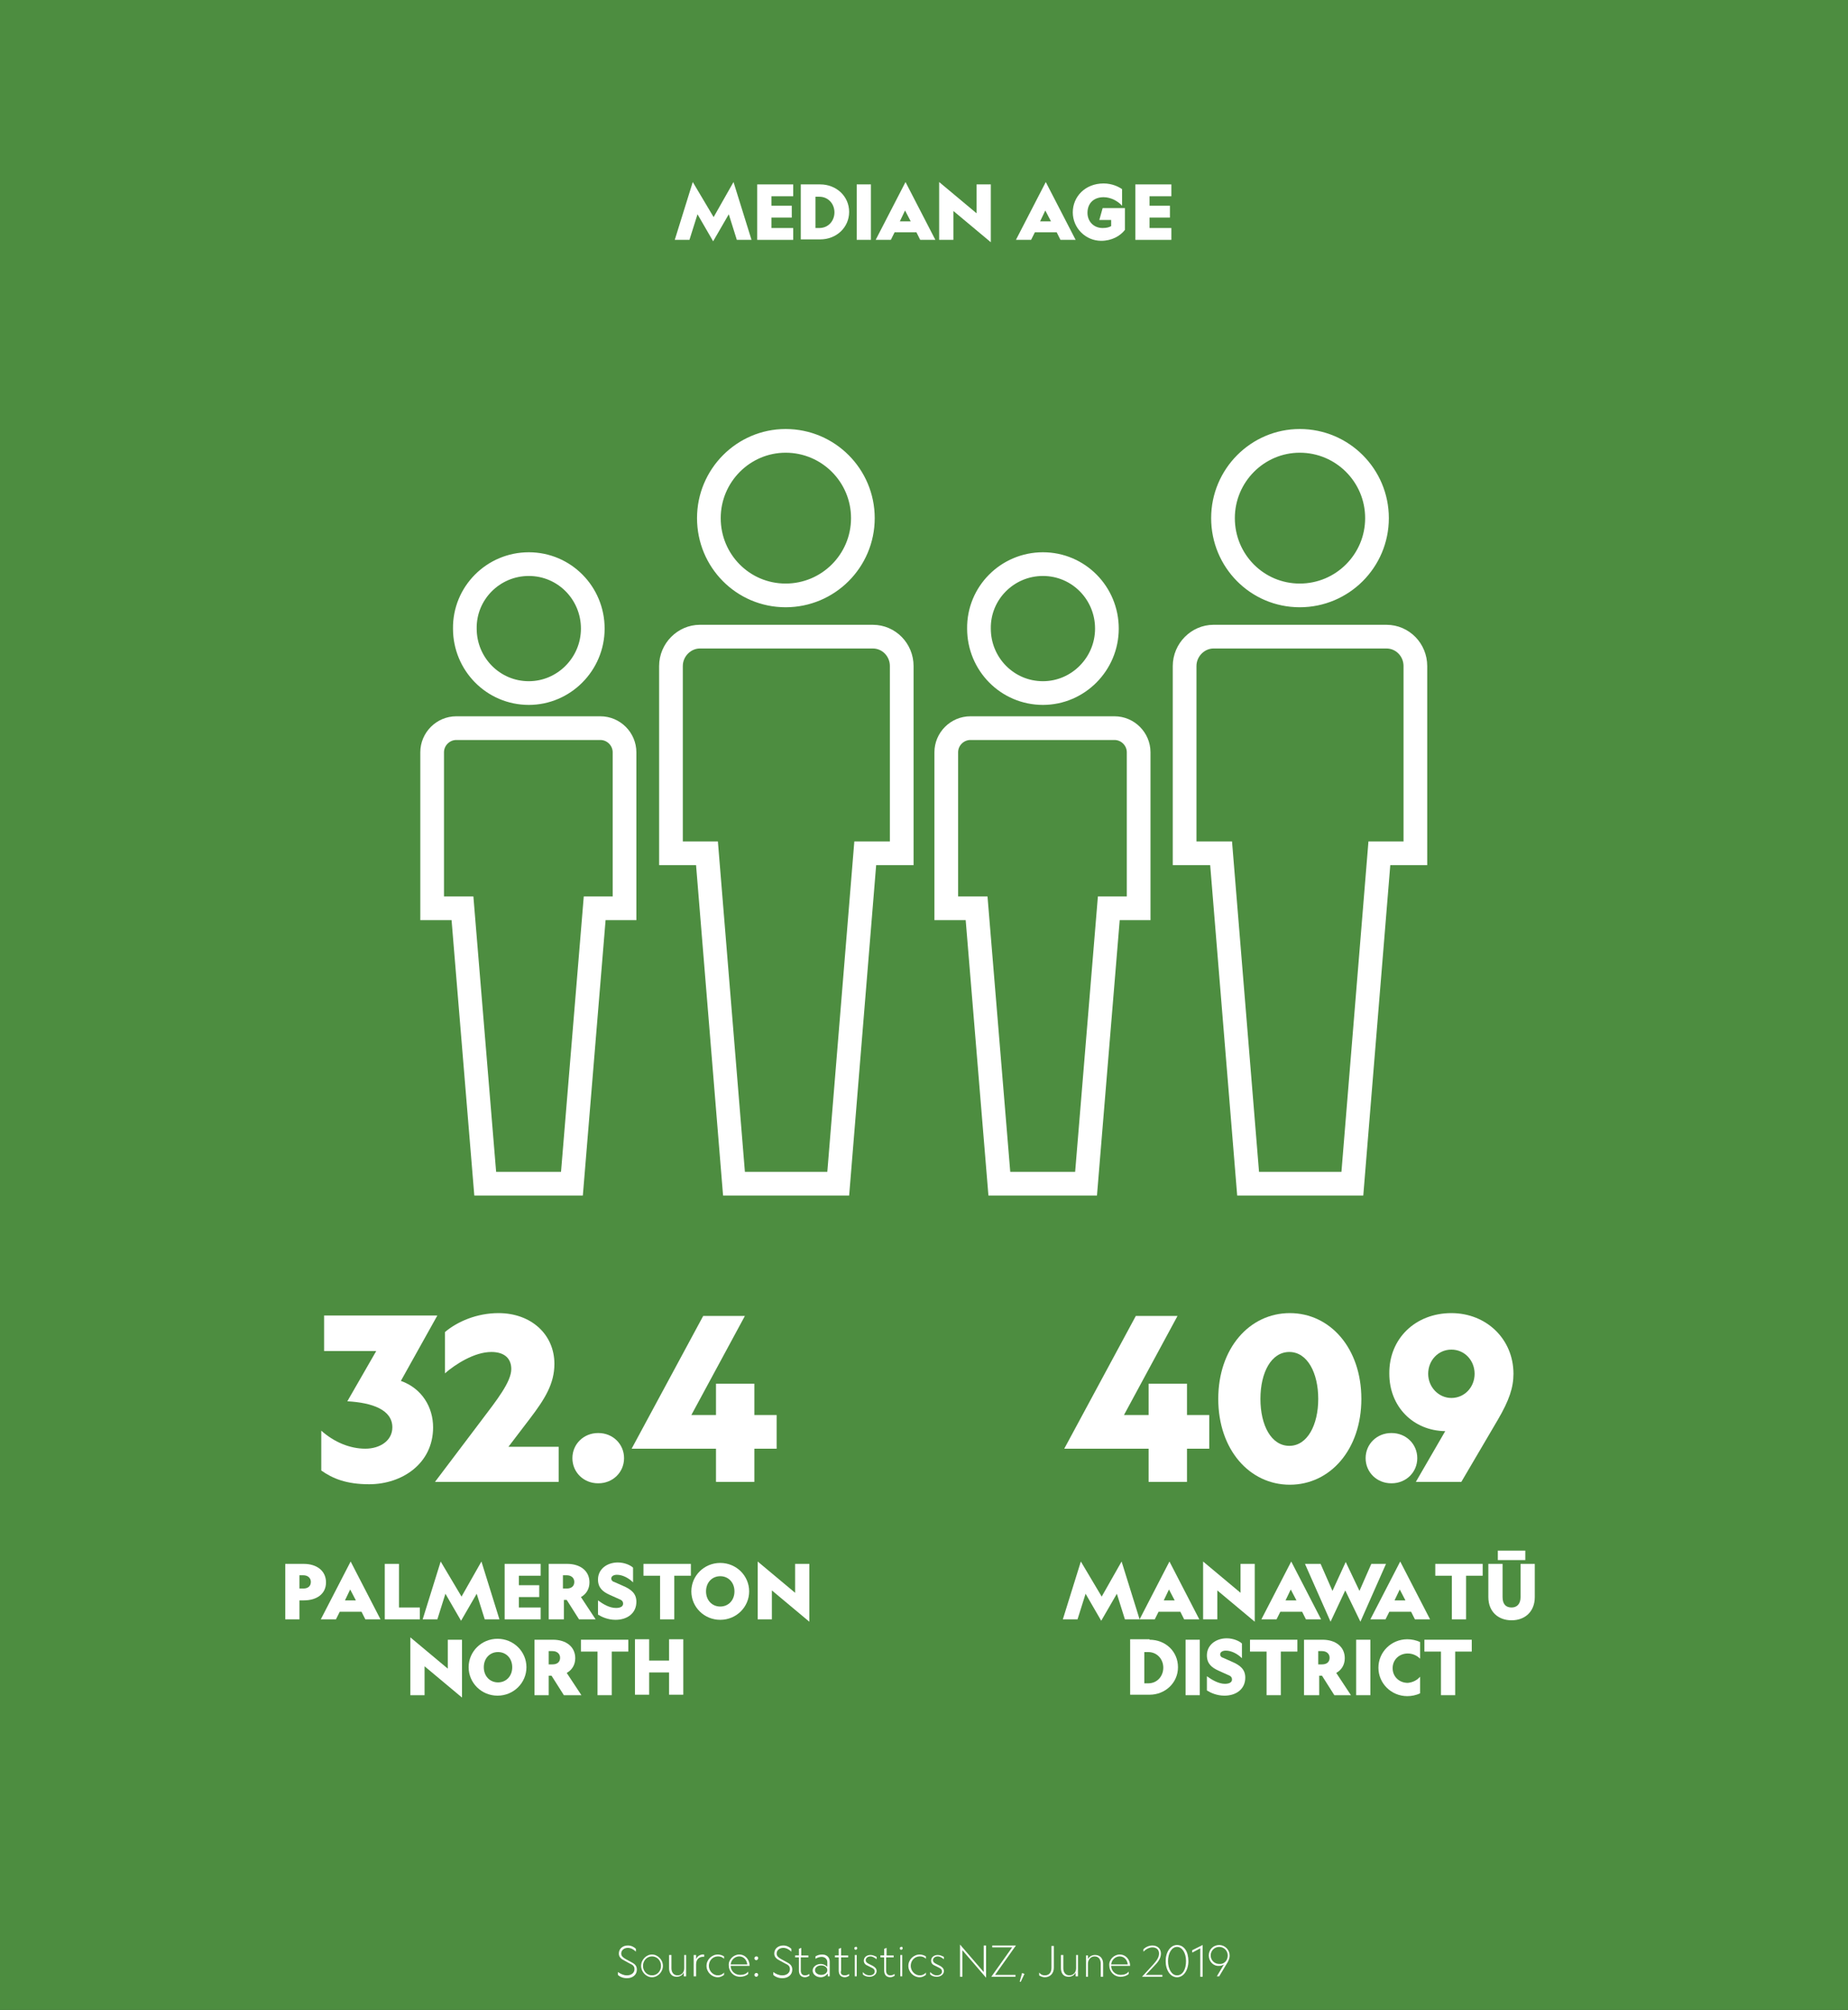 <?xml version="1.0" encoding="utf-8"?>
<!-- Generator: Adobe Illustrator 26.0.1, SVG Export Plug-In . SVG Version: 6.00 Build 0)  -->
<svg version="1.1" id="Layer_1" xmlns="http://www.w3.org/2000/svg" xmlns:xlink="http://www.w3.org/1999/xlink" x="0px" y="0px"
	 viewBox="0 0 390 424" style="enable-background:new 0 0 390 424;" xml:space="preserve">
<rect x="0" y="0" width="390" height="424" fill="#333333" stroke="none"/>
<style type="text/css">
	.st0{clip-path:url(#SVGID_00000021110941384224454100000003318513210846451378_);fill:#4D8D40;}
	.st1{enable-background:new    ;}
	.st2{fill:#FFFFFF;}
	.st3{fill:none;stroke:#FFFFFF;stroke-width:5;stroke-miterlimit:10;}
</style>
<g>
	<g>
		<g>
			<defs>
				<rect id="SVGID_1_" width="390" height="424"/>
			</defs>
			<clipPath id="SVGID_00000016055540728096686700000013332143167651921538_">
				<use xlink:href="#SVGID_1_"  style="overflow:visible;"/>
			</clipPath>
			<polygon style="clip-path:url(#SVGID_00000016055540728096686700000013332143167651921538_);fill:#4D8D40;" points="0,-0.5 
				0,424 390,424 390,-0.5 			"/>
		</g>
	</g>
	<g class="st1">
		<path class="st2" d="M154.8,38.4l3.8,12.2h-3.1l-1.7-5.4l-3.3,5.7l-3.3-5.7l-1.7,5.4h-3.1l3.8-12.2l4.4,7.4L154.8,38.4z"/>
		<path class="st2" d="M159.8,38.9h7.6v2.5h-4.6v2h4.3v2.5h-4.3v2.2h4.6v2.5h-7.6V38.9z"/>
		<path class="st2" d="M173.1,38.9c3.4,0,6.1,2.5,6.1,5.8c0,3.3-2.7,5.8-6.1,5.8H169V38.9H173.1z M172.1,41.4v6.7h0.8
			c2,0,3.2-1.6,3.2-3.3c0-1.8-1.3-3.3-3.2-3.3H172.1z"/>
		<path class="st2" d="M183.8,38.9v11.7h-3V38.9H183.8z"/>
		<path class="st2" d="M197.4,50.6h-3.2l-0.8-1.6h-4.6l-0.8,1.6h-3.2l6.3-12.2L197.4,50.6z M189.9,46.7h2.3l-1.2-2.3L189.9,46.7z"/>
		<path class="st2" d="M206.1,38.9h3v12.2l-7.9-6.6v6.1h-3V38.4l7.9,6.6V38.9z"/>
	</g>
	<g class="st1">
		<path class="st2" d="M227,50.6h-3.2l-0.8-1.6h-4.6l-0.8,1.6h-3.2l6.3-12.2L227,50.6z M219.5,46.7h2.3l-1.2-2.3L219.5,46.7z"/>
		<path class="st2" d="M237.4,48.5c-1,1.3-2.8,2.3-5,2.3c-3.3,0-6-2.7-6-6c0-3.3,2.6-6.1,6.5-6.1c1.8,0,3.2,0.7,3.9,1.2v3.5
			c-0.9-1-2.4-1.8-3.9-1.8c-2.1,0-3.4,1.3-3.4,3.3c0,1.8,1.3,3.2,3.2,3.2c1,0,1.4-0.2,1.8-0.4v-1.3H232l0.7-2.5h4.7V48.5z"/>
	</g>
	<g class="st1">
		<path class="st2" d="M239.6,38.9h7.6v2.5h-4.6v2h4.3v2.5h-4.3v2.2h4.6v2.5h-7.6V38.9z"/>
	</g>
	<g class="st1">
		<path class="st2" d="M68.4,277.5h23.9l-7.7,13.8c4.5,1.6,6.8,5.6,6.8,9.8c0,7.6-6.5,12-13.5,12c-4.8,0-7.7-1.2-10.1-2.9v-8.4
			c2.7,2.4,6,3.8,9.3,3.8c3.1,0,5.7-1.7,5.7-4.5c0-3.7-4.2-5.2-9.5-5.5l6.1-10.6h-11V277.5z"/>
		<path class="st2" d="M117.9,305.1v7.5H91.8l9.9-13.1c3.1-4.1,6.2-8,6.2-10.7c0-2.2-1.4-3.6-4.2-3.6c-3.6,0-7.6,2.6-9.8,4.5V281
			c2.6-2.2,6.7-4,11.3-4c6.9,0,11.8,4.5,11.8,10.7c0,4.2-2,7.4-5.2,11.6l-4.5,5.9H117.9z"/>
		<path class="st2" d="M131.7,307.6c0,3-2.4,5.3-5.4,5.3h-0.1c-3,0-5.4-2.3-5.4-5.3s2.4-5.3,5.4-5.3h0.1
			C129.3,302.3,131.7,304.6,131.7,307.6z"/>
		<path class="st2" d="M145.9,298.5h5.2v-6.6h8.1v6.6h4.7v7.1h-4.7v7h-8.1v-7h-17.8l15.1-28h8.8L145.9,298.5z"/>
	</g>
	<g class="st1">
		<path class="st2" d="M63.2,337.6v4h-3v-11.7h3.9c2.8,0,4.7,1.5,4.7,3.9c0,2.4-1.9,3.8-4.7,3.8H63.2z M63.2,335.1H64
			c1,0,1.6-0.5,1.6-1.4c0-0.8-0.6-1.4-1.6-1.4h-0.8V335.1z"/>
	</g>
	<g class="st1">
		<path class="st2" d="M80.3,341.6h-3.2l-0.8-1.6h-4.6l-0.8,1.6h-3.2l6.3-12.2L80.3,341.6z M72.8,337.6h2.3l-1.2-2.3L72.8,337.6z"/>
		<path class="st2" d="M81.2,329.9h3v9.2h4.4v2.5h-7.4V329.9z"/>
		<path class="st2" d="M101.6,329.4l3.8,12.2h-3.1l-1.7-5.4l-3.3,5.7l-3.3-5.7l-1.7,5.4h-3.1l3.8-12.2l4.4,7.4L101.6,329.4z"/>
		<path class="st2" d="M106.5,329.9h7.6v2.5h-4.6v2h4.3v2.5h-4.3v2.2h4.6v2.5h-7.6V329.9z"/>
		<path class="st2" d="M118.8,341.6h-3v-11.7h3.9c2.8,0,4.7,1.5,4.7,3.9c0,1.4-0.7,2.5-1.8,3.1l3.1,4.7h-3.5l-2.6-4.1h-0.6V341.6z
			 M118.8,335.1h0.8c1,0,1.6-0.5,1.6-1.4c0-0.8-0.6-1.4-1.6-1.4h-0.8V335.1z"/>
		<path class="st2" d="M130,339.2c0.9,0,1.5-0.3,1.5-0.9c0-0.6-0.4-0.8-0.9-1l-2-0.9c-1.3-0.6-2.4-1.4-2.4-3.2
			c0-2.2,1.9-3.6,4.2-3.6c1.4,0,2.7,0.6,3.2,1.1v3.1c-0.9-0.9-2.2-1.6-3.4-1.6c-0.7,0-1.2,0.3-1.2,0.8c0,0.3,0.2,0.6,0.6,0.7
			l1.8,0.8c1.9,0.8,2.9,1.7,2.9,3.4c0,2.4-1.9,3.8-4.4,3.8c-1.6,0-2.9-0.6-3.7-1.1v-3C127.3,338.4,128.6,339.2,130,339.2z"/>
	</g>
	<g class="st1">
		<path class="st2" d="M142.3,332.4v9.2h-3v-9.2h-3.5v-2.5h10v2.5H142.3z"/>
		<path class="st2" d="M158.1,335.7c0,3.3-2.7,6-6.1,6s-6.1-2.7-6.1-6c0-3.3,2.7-6,6.1-6S158.1,332.4,158.1,335.7z M149,335.7
			c0,1.9,1.3,3.2,3,3.2s3-1.3,3-3.2c0-1.9-1.3-3.2-3-3.2S149,333.8,149,335.7z"/>
	</g>
	<g class="st1">
		<path class="st2" d="M167.8,329.9h3v12.2l-7.9-6.6v6.1h-3v-12.2l7.9,6.6V329.9z"/>
	</g>
	<g class="st1">
		<path class="st2" d="M94.5,345.9h3v12.2l-7.9-6.6v6.1h-3v-12.2l7.9,6.6V345.9z"/>
		<path class="st2" d="M111.1,351.7c0,3.3-2.7,6-6.1,6s-6.1-2.7-6.1-6c0-3.3,2.7-6,6.1-6S111.1,348.4,111.1,351.7z M102.1,351.7
			c0,1.9,1.3,3.2,3,3.2s3-1.3,3-3.2c0-1.9-1.3-3.2-3-3.2S102.1,349.8,102.1,351.7z"/>
		<path class="st2" d="M115.8,357.6h-3v-11.7h3.9c2.8,0,4.7,1.5,4.7,3.9c0,1.4-0.7,2.5-1.8,3.1l3.1,4.7H119l-2.6-4.1h-0.6V357.6z
			 M115.8,351.1h0.8c1,0,1.6-0.5,1.6-1.4c0-0.8-0.6-1.4-1.6-1.4h-0.8V351.1z"/>
	</g>
	<g class="st1">
		<path class="st2" d="M129.1,348.4v9.2h-3v-9.2h-3.5v-2.5h10v2.5H129.1z"/>
		<path class="st2" d="M141.2,352.8H137v4.7h-3v-11.7h3v4.5h4.2v-4.5h3v11.7h-3V352.8z"/>
	</g>
	<g class="st1">
		<path class="st2" d="M237.2,298.5h5.2v-6.6h8.1v6.6h4.7v7.1h-4.7v7h-8.1v-7h-17.8l15.1-28h8.8L237.2,298.5z"/>
		<path class="st2" d="M287.3,295.1c0,10.7-6.6,18.1-15.1,18.1s-15.1-7.4-15.1-18.1s6.6-18.1,15.1-18.1S287.3,284.4,287.3,295.1z
			 M266,295.1c0,5.6,2.3,9.9,6.1,9.9s6.1-4.4,6.1-9.9s-2.3-9.9-6.1-9.9S266,289.5,266,295.1z"/>
	</g>
	<g class="st1">
		<path class="st2" d="M299.1,307.6c0,3-2.4,5.3-5.4,5.3h-0.1c-3,0-5.4-2.3-5.4-5.3s2.4-5.3,5.4-5.3h0.1
			C296.7,302.3,299.1,304.6,299.1,307.6z"/>
		<path class="st2" d="M306.3,277c7.4,0,13.1,5.5,13.1,12.8c0,2.9-0.9,5.6-3.3,9.7l-7.7,13.1h-9.6l6.2-10.7
			c-6.8-0.1-11.8-5.2-11.8-12.1C293.1,282.4,298.7,277,306.3,277z M306.3,284.7c-2.8,0-4.9,2.3-4.9,5.1s2.2,5.1,4.9,5.1
			c2.8,0,4.9-2.3,4.9-5.1S309.1,284.7,306.3,284.7z"/>
	</g>
	<g class="st1">
		<path class="st2" d="M236.7,329.4l3.8,12.2h-3.1l-1.7-5.4l-3.3,5.7l-3.3-5.7l-1.7,5.4h-3.1l3.8-12.2l4.4,7.4L236.7,329.4z"/>
		<path class="st2" d="M253.1,341.6h-3.2l-0.8-1.6h-4.6l-0.8,1.6h-3.2l6.3-12.2L253.1,341.6z M245.6,337.6h2.3l-1.2-2.3L245.6,337.6
			z"/>
		<path class="st2" d="M261.8,329.9h3v12.2l-7.9-6.6v6.1h-3v-12.2l7.9,6.6V329.9z"/>
	</g>
	<g class="st1">
		<path class="st2" d="M278.8,341.6h-3.2l-0.8-1.6h-4.6l-0.8,1.6h-3.2l6.3-12.2L278.8,341.6z M271.3,337.6h2.3l-1.2-2.3L271.3,337.6
			z"/>
		<path class="st2" d="M280.8,342.1l-5.4-12.2h3.3l2.5,5.7l2.8-6.1l2.9,6.1l2.5-5.7h3.1l-5.4,12.2l-3.2-6.6L280.8,342.1z"/>
		<path class="st2" d="M301.8,341.6h-3.2l-0.8-1.6h-4.6l-0.8,1.6h-3.2l6.3-12.2L301.8,341.6z M294.3,337.6h2.3l-1.2-2.3L294.3,337.6
			z"/>
	</g>
	<g class="st1">
		<path class="st2" d="M309.4,332.4v9.2h-3v-9.2h-3.5v-2.5h10v2.5H309.4z"/>
		<path class="st2" d="M319,339.1c1.1,0,1.9-0.7,1.9-2.2v-7h3v7c0,3.1-2.1,4.9-4.9,4.9s-4.9-1.8-4.9-4.9v-7h3v7
			C317.1,338.4,317.8,339.1,319,339.1z M316.1,327.1h5.8v2h-5.8V327.1z"/>
	</g>
	<g class="st1">
		<path class="st2" d="M242.6,345.9c3.4,0,6,2.5,6,5.8c0,3.3-2.7,5.8-6,5.8h-4.1v-11.7H242.6z M241.5,348.4v6.7h0.8
			c2,0,3.2-1.6,3.2-3.3c0-1.8-1.3-3.3-3.2-3.3H241.5z"/>
		<path class="st2" d="M253.2,345.9v11.7h-3v-11.7H253.2z"/>
		<path class="st2" d="M258.5,355.2c0.9,0,1.5-0.3,1.5-0.9c0-0.6-0.4-0.8-0.9-1l-2-0.9c-1.3-0.6-2.4-1.4-2.4-3.2
			c0-2.2,1.9-3.6,4.2-3.6c1.4,0,2.7,0.6,3.2,1.1v3.1c-0.9-0.9-2.2-1.6-3.4-1.6c-0.7,0-1.2,0.3-1.2,0.8c0,0.3,0.2,0.6,0.6,0.7
			l1.8,0.8c1.9,0.8,2.9,1.7,2.9,3.4c0,2.4-1.9,3.8-4.4,3.8c-1.6,0-2.9-0.6-3.7-1.1v-3C255.8,354.4,257.2,355.2,258.5,355.2z"/>
	</g>
	<g class="st1">
		<path class="st2" d="M270.3,348.4v9.2h-3v-9.2h-3.5v-2.5h10v2.5H270.3z"/>
		<path class="st2" d="M278.2,357.6h-3v-11.7h3.9c2.8,0,4.7,1.5,4.7,3.9c0,1.4-0.7,2.5-1.8,3.1l3.1,4.7h-3.5l-2.6-4.1h-0.6V357.6z
			 M278.2,351.1h0.8c1,0,1.6-0.5,1.6-1.4c0-0.8-0.6-1.4-1.6-1.4h-0.8V351.1z"/>
		<path class="st2" d="M289.2,345.9v11.7h-3v-11.7H289.2z"/>
		<path class="st2" d="M299.7,353.7v3.5c-0.8,0.4-1.8,0.6-2.7,0.6c-3.4,0-6.1-2.7-6.1-6c0-3.3,2.7-6,6.1-6c0.9,0,1.9,0.2,2.7,0.6
			v3.5c-0.6-0.6-1.5-1.1-2.6-1.1c-1.8,0-3.2,1.3-3.2,3.1c0,1.8,1.4,3.1,3.2,3.1C298.2,354.9,299.1,354.4,299.7,353.7z"/>
		<path class="st2" d="M307.1,348.4v9.2h-3v-9.2h-3.5v-2.5h10v2.5H307.1z"/>
	</g>
	<g class="st1">
		<path class="st2" d="M132.3,416.7c0.9,0,1.6-0.5,1.6-1.3c0-0.6-0.3-0.9-1-1.2l-1.1-0.6c-0.6-0.3-1.2-0.7-1.2-1.5
			c0-1,0.8-1.7,1.9-1.7c0.7,0,1.3,0.3,1.7,0.7v0.6c-0.5-0.5-1.1-0.8-1.7-0.8c-0.8,0-1.4,0.5-1.4,1.2c0,0.6,0.5,0.9,1,1.2l1.1,0.6
			c0.8,0.4,1.2,0.8,1.2,1.6c0,1.1-0.9,1.8-2.1,1.8c-0.8,0-1.5-0.3-1.9-0.7v-0.6C131,416.4,131.6,416.7,132.3,416.7z"/>
		<path class="st2" d="M135.3,414.7c0-1.3,1.1-2.4,2.3-2.4s2.3,1.1,2.3,2.4s-1.1,2.4-2.3,2.4S135.3,416,135.3,414.7z M135.7,414.7
			c0,1.1,0.8,2,1.9,2s1.9-0.9,1.9-2c0-1.1-0.8-2-1.9-2S135.7,413.6,135.7,414.7z"/>
		<path class="st2" d="M144.3,412.4h0.5v4.5h-0.5v-0.8c-0.2,0.5-0.8,0.9-1.5,0.9c-1.1,0-1.6-0.8-1.6-1.8v-2.8h0.5v2.8
			c0,0.8,0.4,1.5,1.3,1.5c0.8,0,1.4-0.6,1.4-1.5V412.4z"/>
		<path class="st2" d="M148.6,412.8c-0.8-0.1-1.7,0.3-1.7,1.6v2.5h-0.5v-4.5h0.5v0.9c0.2-0.6,0.9-1.1,1.7-1V412.8z"/>
	</g>
	<g class="st1">
		<path class="st2" d="M152.8,416.1v0.5c-0.4,0.3-0.8,0.5-1.3,0.5c-1.3,0-2.4-1.1-2.4-2.4s1.1-2.4,2.4-2.4c0.5,0,1,0.2,1.3,0.4v0.5
			c-0.4-0.4-0.8-0.5-1.3-0.5c-1.1,0-1.9,0.9-1.9,2c0,1.1,0.9,2,1.9,2C152,416.7,152.5,416.5,152.8,416.1z"/>
		<path class="st2" d="M156,412.3c1.3,0,2.2,1.1,2.2,2.4h-4c0,1.1,0.9,1.9,2,1.9c0.7,0,1.3-0.2,1.7-0.7v0.5
			c-0.4,0.4-1.1,0.6-1.7,0.6c-1.4,0-2.4-1.1-2.4-2.4C153.7,413.4,154.8,412.3,156,412.3z M154.2,414.4h3.5c-0.1-0.9-0.7-1.7-1.7-1.7
			C155.1,412.7,154.3,413.4,154.2,414.4z"/>
		<path class="st2" d="M160,413.1c0,0.2-0.2,0.4-0.4,0.4h0c-0.2,0-0.4-0.2-0.4-0.4c0-0.2,0.2-0.4,0.4-0.4h0
			C159.9,412.7,160,412.8,160,413.1z M160,416.6c0,0.2-0.2,0.4-0.4,0.4h0c-0.2,0-0.4-0.2-0.4-0.4c0-0.2,0.2-0.4,0.4-0.4h0
			C159.9,416.2,160,416.4,160,416.6z"/>
		<path class="st2" d="M165.1,416.7c0.9,0,1.6-0.5,1.6-1.3c0-0.6-0.3-0.9-1-1.2l-1.1-0.6c-0.6-0.3-1.2-0.7-1.2-1.5
			c0-1,0.8-1.7,1.9-1.7c0.7,0,1.3,0.3,1.7,0.7v0.6c-0.5-0.5-1.1-0.8-1.7-0.8c-0.8,0-1.4,0.5-1.4,1.2c0,0.6,0.5,0.9,1,1.2l1.1,0.6
			c0.8,0.4,1.2,0.8,1.2,1.6c0,1.1-0.9,1.8-2.1,1.8c-0.8,0-1.5-0.3-1.9-0.7v-0.6C163.7,416.4,164.4,416.7,165.1,416.7z"/>
		<path class="st2" d="M169.9,416.7c0.3,0,0.6-0.1,0.9-0.3v0.4c-0.2,0.1-0.5,0.3-0.9,0.3c-0.8,0-1.3-0.5-1.3-1.4v-2.8h-0.8v-0.4h0.8
			v-1.4l0.5-0.2v1.6h1.5v0.4H169v2.8C169,416.3,169.3,416.7,169.9,416.7z"/>
		<path class="st2" d="M174.6,416.4c-0.2,0.3-0.7,0.7-1.4,0.7c-0.9,0-1.7-0.6-1.7-1.4s0.8-1.4,1.7-1.4c0.7,0,1.2,0.4,1.4,0.6v-1
			c0-0.6-0.5-1.1-1.2-1.1c-0.5,0-1,0.2-1.3,0.4v-0.5c0.3-0.2,0.8-0.4,1.4-0.4c1,0,1.6,0.6,1.6,1.5v3.1h-0.4V416.4z M173.3,414.6
			c-0.7,0-1.3,0.4-1.3,1s0.6,1,1.3,1s1.3-0.4,1.3-1S174,414.6,173.3,414.6z"/>
		<path class="st2" d="M178.3,416.7c0.3,0,0.6-0.1,0.9-0.3v0.4c-0.2,0.1-0.5,0.3-0.9,0.3c-0.8,0-1.3-0.5-1.3-1.4v-2.8h-0.8v-0.4h0.8
			v-1.4l0.5-0.2v1.6h1.5v0.4h-1.5v2.8C177.3,416.3,177.6,416.7,178.3,416.7z"/>
		<path class="st2" d="M180.9,411c0,0.2-0.2,0.3-0.3,0.3h0c-0.2,0-0.3-0.1-0.3-0.3c0-0.2,0.1-0.3,0.3-0.3h0
			C180.8,410.6,180.9,410.8,180.9,411z M180.8,412.4v4.5h-0.4v-4.5H180.8z"/>
		<path class="st2" d="M183.5,416.7c0.6,0,1.1-0.3,1.1-0.8c0-0.4-0.2-0.6-0.6-0.8l-0.8-0.4c-0.5-0.2-0.9-0.5-0.9-1.1
			c0-0.7,0.6-1.2,1.4-1.2c0.5,0,0.9,0.2,1.3,0.4v0.5c-0.4-0.3-0.8-0.6-1.3-0.6c-0.5,0-1,0.3-1,0.8c0,0.4,0.3,0.6,0.7,0.8l0.8,0.4
			c0.5,0.3,0.8,0.6,0.8,1.1c0,0.7-0.7,1.2-1.5,1.2c-0.6,0-1.1-0.2-1.4-0.5v-0.5C182.5,416.5,183,416.7,183.5,416.7z"/>
		<path class="st2" d="M187.9,416.7c0.3,0,0.6-0.1,0.9-0.3v0.4c-0.2,0.1-0.5,0.3-0.9,0.3c-0.8,0-1.3-0.5-1.3-1.4v-2.8h-0.8v-0.4h0.8
			v-1.4l0.5-0.2v1.6h1.5v0.4H187v2.8C187,416.3,187.3,416.7,187.9,416.7z"/>
		<path class="st2" d="M190.5,411c0,0.2-0.2,0.3-0.3,0.3h0c-0.2,0-0.3-0.1-0.3-0.3c0-0.2,0.1-0.3,0.3-0.3h0
			C190.4,410.6,190.5,410.8,190.5,411z M190.4,412.4v4.5H190v-4.5H190.4z"/>
		<path class="st2" d="M195.4,416.1v0.5c-0.4,0.3-0.8,0.5-1.3,0.5c-1.3,0-2.4-1.1-2.4-2.4s1.1-2.4,2.4-2.4c0.5,0,1,0.2,1.3,0.4v0.5
			c-0.4-0.4-0.8-0.5-1.3-0.5c-1.1,0-1.9,0.9-1.9,2c0,1.1,0.9,2,1.9,2C194.6,416.7,195.1,416.5,195.4,416.1z"/>
		<path class="st2" d="M197.7,416.7c0.6,0,1.1-0.3,1.1-0.8c0-0.4-0.2-0.6-0.6-0.8l-0.8-0.4c-0.5-0.2-0.9-0.5-0.9-1.1
			c0-0.7,0.6-1.2,1.4-1.2c0.5,0,0.9,0.2,1.3,0.4v0.5c-0.4-0.3-0.8-0.6-1.3-0.6c-0.5,0-1,0.3-1,0.8c0,0.4,0.3,0.6,0.7,0.8l0.8,0.4
			c0.5,0.3,0.8,0.6,0.8,1.1c0,0.7-0.7,1.2-1.5,1.2c-0.6,0-1.1-0.2-1.4-0.5v-0.5C196.8,416.5,197.2,416.7,197.7,416.7z"/>
		<path class="st2" d="M207.6,410.4h0.5v6.8l-5-5.8v5.6h-0.5v-6.8l5,5.8V410.4z"/>
		<path class="st2" d="M214.3,416.6v0.4h-5.1l4.4-6.2h-4.2v-0.4h5l-4.4,6.2H214.3z"/>
	</g>
	<g class="st1">
		<path class="st2" d="M215.2,418l0.5-1.8l0.5,0.2l-0.8,1.7L215.2,418z"/>
		<path class="st2" d="M220.5,417.1c-0.5,0-0.9-0.2-1.2-0.4v-0.6c0.3,0.4,0.7,0.6,1.2,0.6c0.9,0,1.4-0.6,1.4-1.6v-4.6h0.5v4.6
			C222.4,416.3,221.6,417.1,220.5,417.1z"/>
		<path class="st2" d="M227,412.4h0.5v4.5H227v-0.8c-0.2,0.5-0.8,0.9-1.5,0.9c-1.1,0-1.6-0.8-1.6-1.8v-2.8h0.5v2.8
			c0,0.8,0.4,1.5,1.3,1.5c0.8,0,1.4-0.6,1.4-1.5V412.4z"/>
		<path class="st2" d="M229.6,417h-0.4v-4.5h0.4v0.8c0.2-0.5,0.8-0.9,1.5-0.9c1.1,0,1.7,0.8,1.7,1.8v2.8h-0.5v-2.8
			c0-0.8-0.4-1.5-1.3-1.5c-0.8,0-1.4,0.7-1.4,1.5V417z"/>
		<path class="st2" d="M236.3,412.3c1.3,0,2.2,1.1,2.2,2.4h-4c0,1.1,0.9,1.9,2,1.9c0.7,0,1.3-0.2,1.7-0.7v0.5
			c-0.4,0.4-1.1,0.6-1.7,0.6c-1.4,0-2.4-1.1-2.4-2.4C234,413.4,235.1,412.3,236.3,412.3z M234.5,414.4h3.5c-0.1-0.9-0.7-1.7-1.7-1.7
			C235.4,412.7,234.6,413.4,234.5,414.4z"/>
		<path class="st2" d="M245.3,416.6v0.4H241l2.3-2.5c0.7-0.8,1.3-1.5,1.3-2.4c0-0.8-0.5-1.3-1.4-1.3c-0.7,0-1.4,0.4-1.9,0.9v-0.5
			c0.4-0.4,1.1-0.8,1.9-0.8c1.1,0,1.8,0.7,1.8,1.7c0,1-0.6,1.8-1.4,2.6l-1.8,1.9H245.3z"/>
		<path class="st2" d="M250.8,413.7c0,1.9-1,3.4-2.4,3.4c-1.4,0-2.4-1.5-2.4-3.4s1-3.4,2.4-3.4C249.9,410.3,250.8,411.7,250.8,413.7
			z M246.5,413.7c0,1.7,0.8,3,1.9,3c1.2,0,1.9-1.3,1.9-3s-0.8-3-1.9-3C247.3,410.7,246.5,412,246.5,413.7z"/>
		<path class="st2" d="M253.8,417h-0.5v-6l-1.7,0.9v-0.5l2.2-1.1V417z"/>
		<path class="st2" d="M255.1,412.5c0-1.3,1-2.2,2.2-2.2c1.2,0,2.2,1,2.2,2.2c0,0.5-0.1,0.8-0.4,1.4l-1.8,3h-0.5l1.5-2.5
			c-0.3,0.2-0.7,0.3-1,0.3C256.1,414.8,255.1,413.8,255.1,412.5z M259.1,412.5c0-1-0.8-1.8-1.8-1.8c-1,0-1.8,0.8-1.8,1.8
			c0,1,0.8,1.8,1.8,1.8C258.3,414.4,259.1,413.6,259.1,412.5z"/>
	</g>
	<path class="st3" d="M125.5,191.6l-4.8,58.1h-18.3l-4.8-58.1h-6.4v-32.9c0-2.8,2.3-5.1,5.1-5.1h30.4c2.8,0,5.1,2.3,5.1,5.1v32.9
		H125.5L125.5,191.6z M291.1,180l-5.7,69.7h-22l-5.7-69.7H250v-39.5c0-3.4,2.8-6.2,6.1-6.2h36.5c3.4,0,6.1,2.8,6.1,6.2V180H291.1
		L291.1,180z M274.3,93c9,0,16.3,7.3,16.3,16.3s-7.3,16.3-16.3,16.3s-16.2-7.3-16.2-16.3S265.4,93,274.3,93L274.3,93z M234,191.6
		l-4.8,58.1h-18.3l-4.8-58.1h-6.4v-32.9c0-2.8,2.3-5.1,5.1-5.1h30.4c2.8,0,5.1,2.3,5.1,5.1v32.9H234L234,191.6z M220.1,119
		c7.5,0,13.5,6.1,13.5,13.6c0,7.5-6.1,13.6-13.5,13.6c-7.5,0-13.5-6.1-13.5-13.6C206.5,125.1,212.6,119,220.1,119L220.1,119
		L220.1,119z M182.6,180l-5.7,69.7h-22l-5.7-69.7h-7.6v-39.5c0-3.4,2.8-6.2,6.1-6.2h36.5c3.4,0,6.1,2.8,6.1,6.2V180H182.6L182.6,180
		z M165.8,93c9,0,16.3,7.3,16.3,16.3s-7.3,16.3-16.3,16.3s-16.2-7.3-16.2-16.3S156.9,93,165.8,93L165.8,93z M111.6,119
		c7.5,0,13.5,6.1,13.5,13.6c0,7.5-6.1,13.6-13.5,13.6c-7.5,0-13.5-6.1-13.5-13.6C98,125.1,104.1,119,111.6,119L111.6,119z"/>
</g>
</svg>
